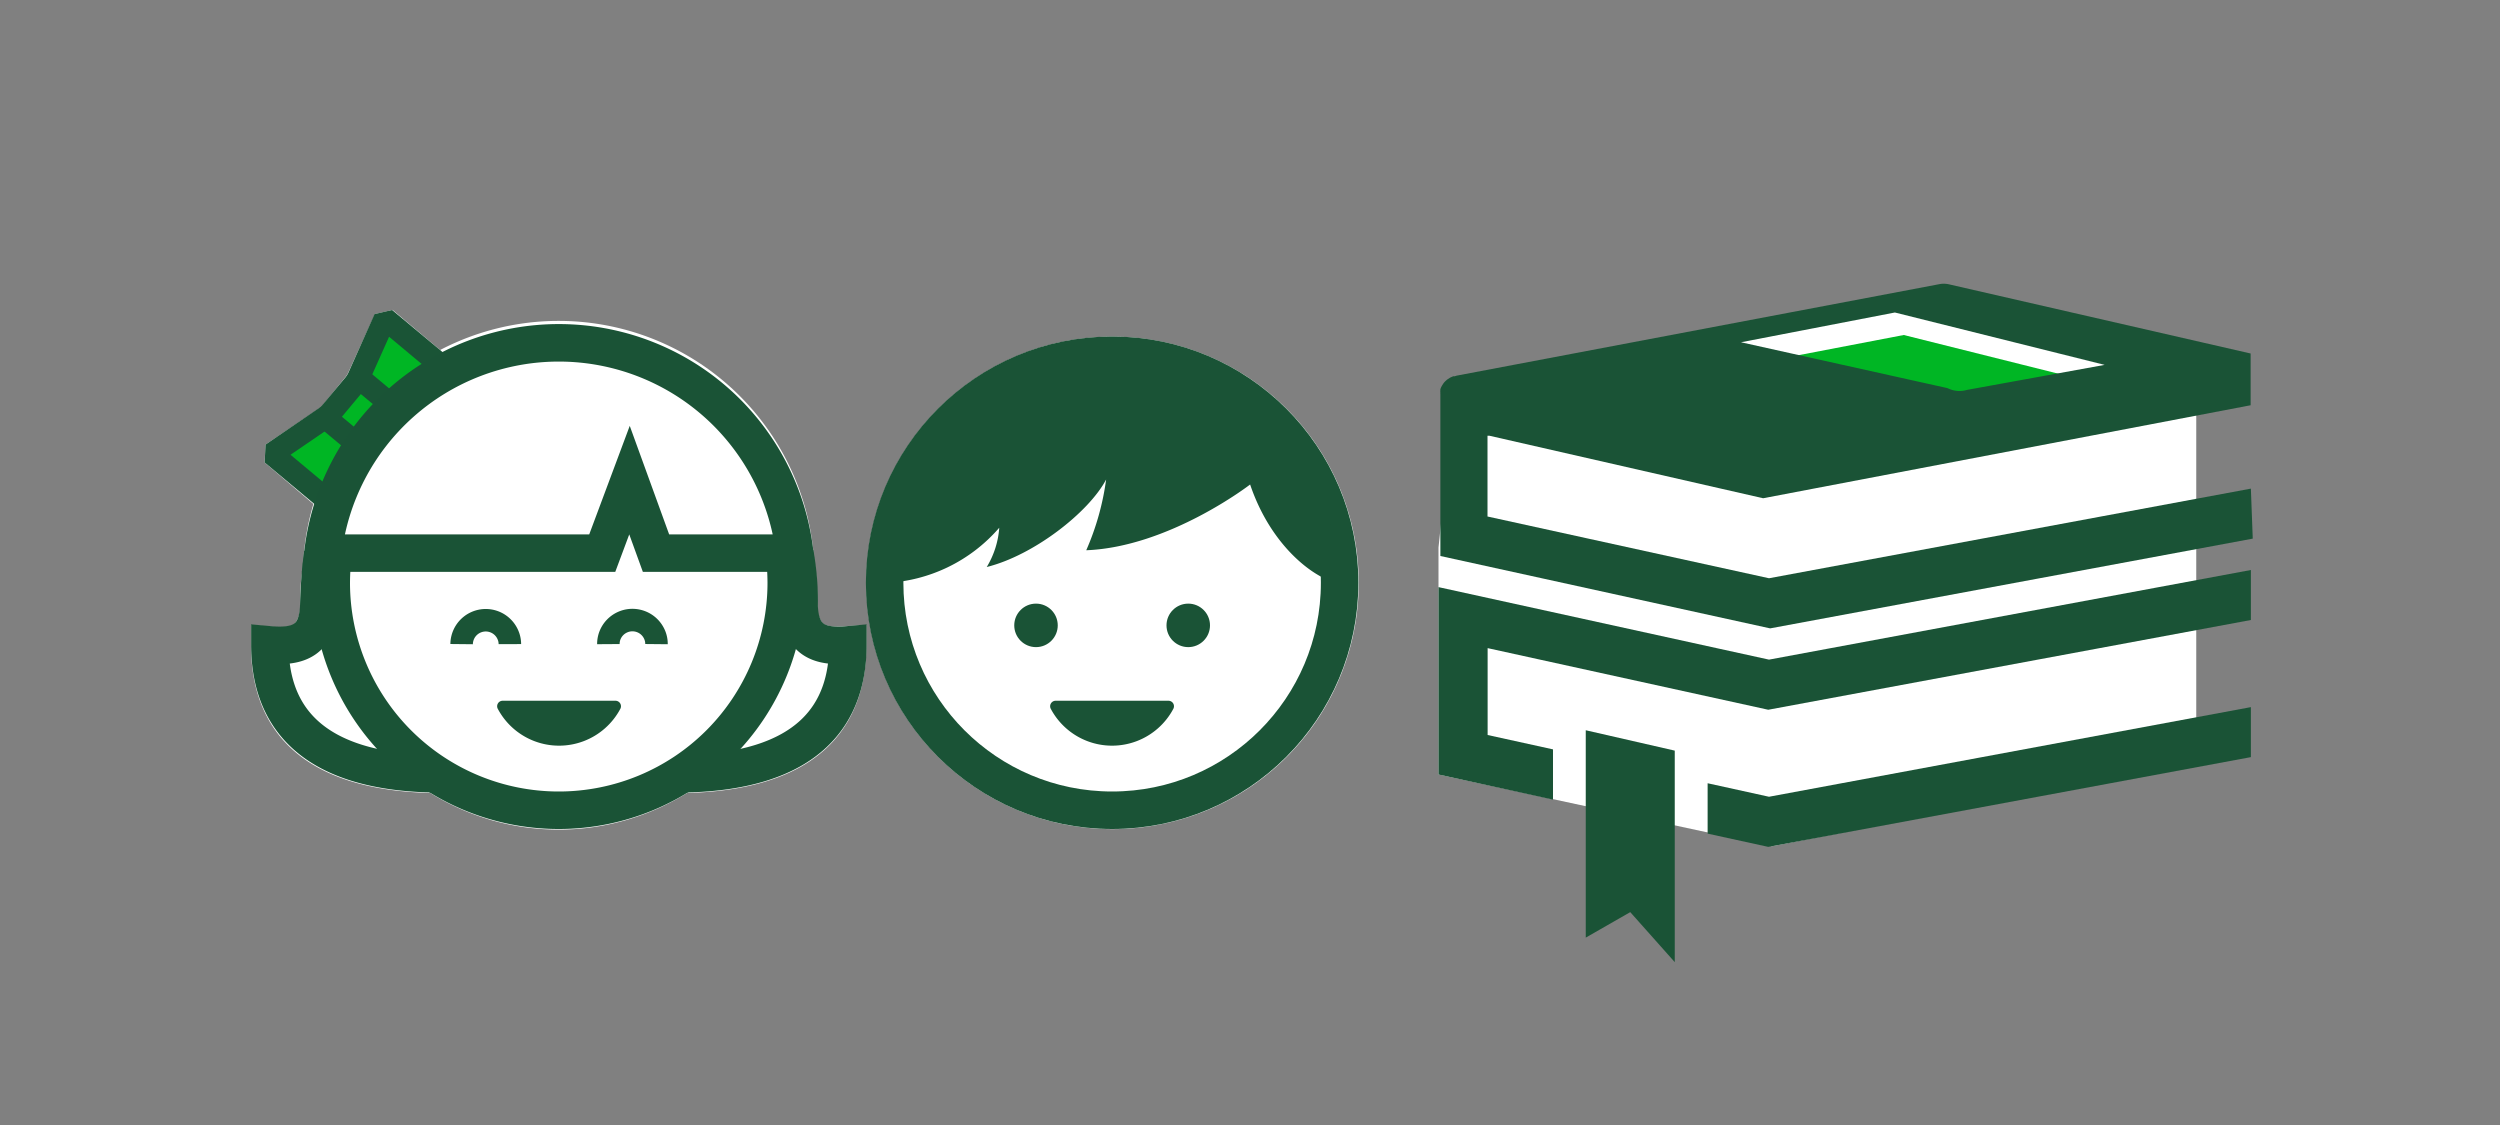 <svg xmlns="http://www.w3.org/2000/svg" viewBox="0 0 200 90"><rect x="0" y="0" width="200" height="90" fill="#808080" stroke="none"/><title>saveForAChildsEducation</title><g id="FLT_ART_WORKS" data-name="FLT ART WORKS"><path d="M69.31,50v1.64c0,5.25-2.52,11.49-14.34,11.8a19.48,19.48,0,0,1-20.55,0c-11.82-.31-14.34-6.55-14.34-11.8V50l1.64.14c1.18.11,1.66-.07,1.86-.24A2.15,2.15,0,0,0,24,48.48a18.52,18.52,0,0,1,.17-2.71c0-.23.05-.47.08-.71v-.12c0-.26.05-.52.07-.79h0v0a20.94,20.94,0,0,1,.75-3.83L21.17,37l.07-1.43,4.45-3L27.77,30,30,25.12l1.4-.33L35.21,28A20.48,20.48,0,0,1,65.07,44.1l0,.2a22.16,22.16,0,0,1,.31,4.18,2.21,2.21,0,0,0,.41,1.37c.2.17.68.35,1.86.24Z" style="fill:#fff"/><path d="M89,26.93a19.7,19.7,0,1,0,19.7,19.69A19.71,19.71,0,0,0,89,26.93Z" style="fill:#fff"/><polygon points="36.28 30.07 30.24 34.21 27.25 40.9 21.75 36.31 27.8 32.18 30.79 25.49 36.28 30.07" style="fill:#00b624;stroke:#1a5436;stroke-linejoin:bevel;stroke-width:1.8px"/><rect x="26.94" y="31.11" width="4.16" height="4.16" transform="translate(-15.06 34.2) rotate(-50.15)" style="fill:#00b624;stroke:#1a5436;stroke-miterlimit:10;stroke-width:1.8px"/><path d="M25.82,44.26a40,40,0,0,0-.32,4.23c-.11,2.6-1.47,3.32-3.91,3.1,0,5.17,2.71,10.32,13.77,10.32h0c2.73.14,5.9,0,9.35,0s6.62.12,9.35,0h0c11.06,0,13.77-5.15,13.77-10.32-2.44.22-3.8-.5-3.9-3.1a21.22,21.22,0,0,0-.34-4.23" style="fill:#fff;stroke:#1a5336;stroke-miterlimit:10;stroke-width:3px"/><circle cx="88.97" cy="46.62" r="18.2" style="fill:none;stroke:#1a5336;stroke-miterlimit:10;stroke-width:3px"/><path d="M62.74,44.22a19.09,19.09,0,0,1,.16,2.4,18.2,18.2,0,1,1-36.4,0,20,20,0,0,1,.15-2.34" style="fill:#fff;stroke:#1a5336;stroke-miterlimit:10;stroke-width:3px"/><path d="M107.16,46.62c-1.33,0-5.29-2.36-7.15-7.86,0,0-6.47,5-13.11,5.26a21,21,0,0,0,1.59-5.66c-1.4,2.65-5.83,6.08-9.55,7a7,7,0,0,0,1-3.14,12.79,12.79,0,0,1-9.17,4.42,18.2,18.2,0,0,1,36.39,0Z" style="fill:#1a5336"/><circle cx="82.88" cy="50.03" r="1.74" style="fill:#1a5336"/><circle cx="95.06" cy="50.03" r="1.74" style="fill:#1a5336"/><path d="M93.48,56.06a.44.44,0,0,1,.39.64,5.55,5.55,0,0,1-9.81,0,.44.44,0,0,1,.4-.64Z" style="fill:#1a5336"/><path d="M49.23,56.06a.44.44,0,0,1,.4.64,5.55,5.55,0,0,1-9.81,0,.44.44,0,0,1,.4-.64Z" style="fill:#1a5336"/><path d="M36.93,51.53a1.93,1.93,0,0,1,3.7-.75,1.87,1.87,0,0,1,.16.75" style="fill:none;stroke:#1a5436;stroke-miterlimit:10;stroke-width:1.8px"/><path d="M48.67,51.53a1.91,1.91,0,0,1,.12-.68,1.93,1.93,0,0,1,3.58-.07,1.86,1.86,0,0,1,.15.75" style="fill:none;stroke:#1a5436;stroke-miterlimit:10;stroke-width:1.8px"/><path d="M63.58,44.25a19,19,0,0,0-37.75,0H48.18l2.18-5.84,2.12,5.84Z" style="fill:#fff;stroke:#1a5336;stroke-miterlimit:10;stroke-width:3px"/><polygon points="115.08 61.96 141.74 67.7 175.7 61.08 175.7 27.62 155.74 23.24 116.51 30.13 115.08 43.8 115.08 61.96" style="fill:#fff"/><path d="M152.3,26.8,169.08,31l-11,2a2.2,2.2,0,0,1-1.57-.13L140,29.16Z" style="fill:#00b624"/><polygon points="126.86 75.01 130.42 72.97 133.98 76.97 133.98 60.05 126.86 58.42 126.86 75.01" style="fill:#1a5336"/><polygon points="141.52 52.77 115.08 46.97 115.08 61.96 124.24 63.97 124.24 59.95 119.01 58.8 119.01 51.85 141.46 56.78 180.07 49.6 180.07 45.6 141.52 52.77" style="fill:#1a5336"/><polygon points="141.52 63.74 136.61 62.66 136.61 66.69 141.46 67.75 180.07 60.57 180.07 56.57 141.52 63.74" style="fill:#1a5336"/><path d="M180.07,39.09l-38.55,7.17L119,41.32V34.86l.16,0,21.89,5,39-7.44,0-4.14-24.16-5.54a1.87,1.87,0,0,0-.78,0l-38.57,7.31-.16.05-.12,0-.25.11,0,0-.26.17a.46.46,0,0,1-.07.07,1.06,1.06,0,0,0-.15.15l-.07.09-.1.16-.06.11a1.34,1.34,0,0,0-.07.18.25.25,0,0,0,0,.07.06.06,0,0,0,0,0,.69.69,0,0,0,0,.2.49.49,0,0,0,0,.12s0,0,0,0V33h0V44.48l26.38,5.79,38.61-7.18ZM151.59,25l16.78,4.19-11,2a2.15,2.15,0,0,1-1.57-.14l-16.52-3.67Z" style="fill:#1a5336"/></g></svg>
